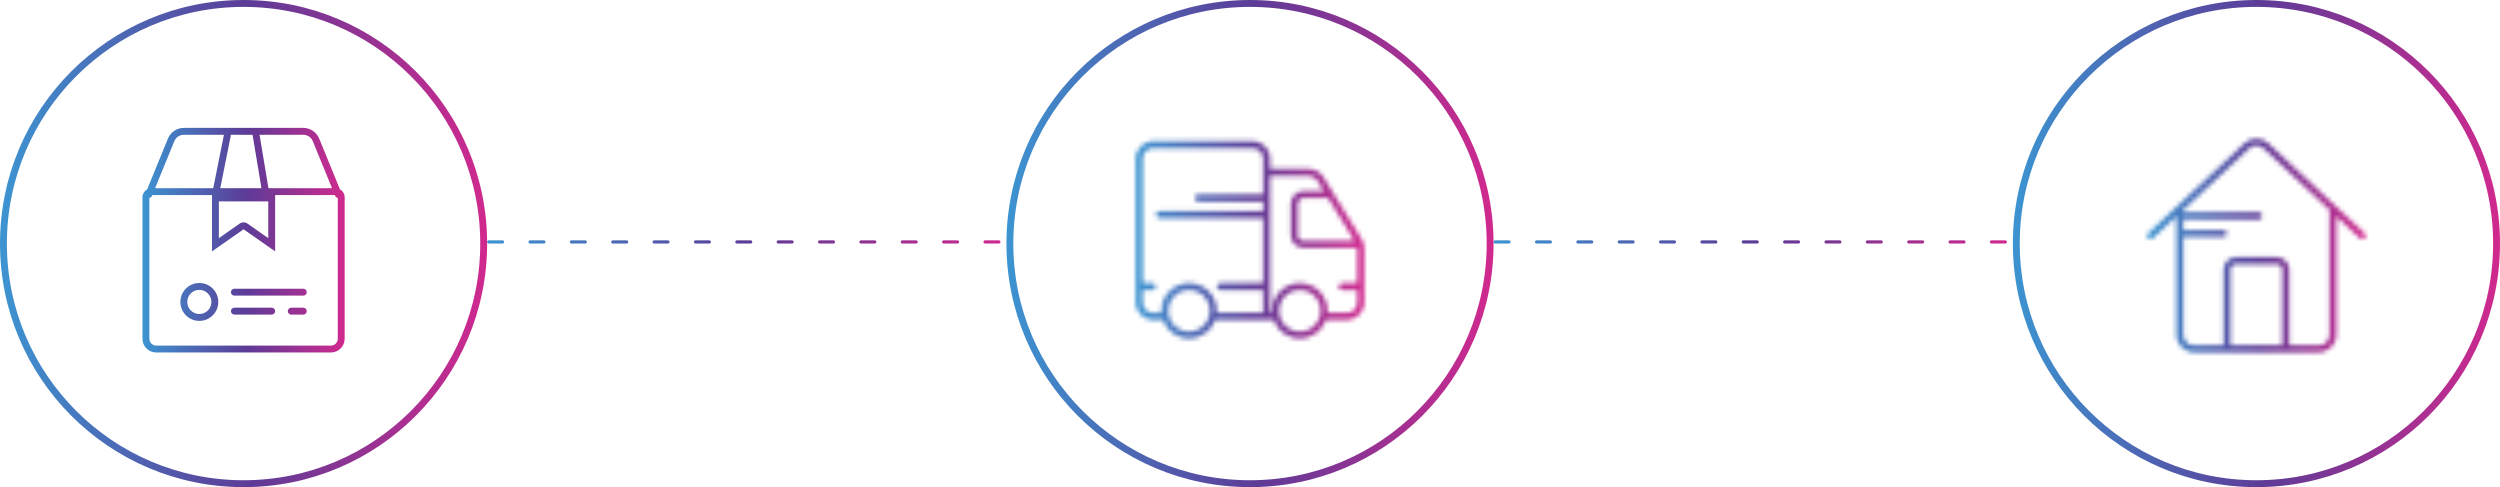 <svg width="544" height="106" viewBox="0 0 544 106" fill="none" xmlns="http://www.w3.org/2000/svg">
<line x1="106.35" y1="52.65" x2="218.65" y2="52.65" stroke="url(#paint0_linear)" stroke-width="0.7" stroke-linecap="round" stroke-linejoin="round" stroke-dasharray="3 6"/>
<line x1="325.35" y1="52.65" x2="437.65" y2="52.65" stroke="url(#paint1_linear)" stroke-width="0.7" stroke-linecap="round" stroke-linejoin="round" stroke-dasharray="3 6"/>
<circle cx="53" cy="53" r="52.25" stroke="url(#paint2_linear)" stroke-width="1.5" stroke-linecap="round" stroke-linejoin="round"/>
<circle cx="272" cy="53" r="52.25" stroke="url(#paint3_linear)" stroke-width="1.5" stroke-linecap="round" stroke-linejoin="round"/>
<circle cx="491" cy="53" r="52.25" stroke="url(#paint4_linear)" stroke-width="1.5" stroke-linecap="round" stroke-linejoin="round"/>
<path fill-rule="evenodd" clip-rule="evenodd" d="M36.543 30.158C37.12 28.749 38.491 27.828 40.014 27.828H65.986C67.509 27.828 68.88 28.749 69.457 30.158L73.977 41.208C74.587 41.55 75 42.203 75 42.953V73.703C75 75.36 73.657 76.703 72 76.703H34C32.343 76.703 31 75.36 31 73.703V42.953C31 42.203 31.413 41.55 32.023 41.208L36.543 30.158ZM72.931 42.612L72.866 42.453H59.875V43.828V52.872V54.703L58.375 53.653L53 49.891L47.625 53.653L46.125 54.703V52.872V43.828V42.453H33.134L33.069 42.612C32.967 42.861 32.747 43.026 32.5 43.068V73.703C32.5 74.532 33.172 75.203 34 75.203H72C72.828 75.203 73.5 74.532 73.5 73.703V43.068C73.253 43.026 73.033 42.861 72.931 42.612ZM68.068 30.726L72.252 40.953H58.416L56.479 29.328H65.986C66.9 29.328 67.722 29.881 68.068 30.726ZM50.202 29.328H54.958L56.896 40.953H47.93L50.199 29.608C50.218 29.513 50.218 29.418 50.202 29.328ZM40.014 29.328H48.725L46.4 40.953H33.748L37.932 30.726C38.278 29.881 39.1 29.328 40.014 29.328ZM52.14 48.662L47.625 51.822V43.828H58.375V51.822L53.86 48.662C53.344 48.3 52.656 48.3 52.14 48.662ZM50.25 63.578C50.25 63.164 50.586 62.828 51 62.828H66C66.414 62.828 66.75 63.164 66.75 63.578C66.75 63.992 66.414 64.328 66 64.328H51C50.586 64.328 50.25 63.992 50.25 63.578ZM51 66.953C50.586 66.953 50.25 67.289 50.25 67.703C50.25 68.117 50.586 68.453 51 68.453H59.125C59.539 68.453 59.875 68.117 59.875 67.703C59.875 67.289 59.539 66.953 59.125 66.953H51ZM62.625 67.703C62.625 67.289 62.961 66.953 63.375 66.953H66C66.414 66.953 66.75 67.289 66.75 67.703C66.75 68.117 66.414 68.453 66 68.453H63.375C62.961 68.453 62.625 68.117 62.625 67.703ZM46 65.703C46 67.153 44.825 68.328 43.375 68.328C41.925 68.328 40.75 67.153 40.75 65.703C40.75 64.253 41.925 63.078 43.375 63.078C44.825 63.078 46 64.253 46 65.703ZM47.5 65.703C47.5 67.981 45.653 69.828 43.375 69.828C41.097 69.828 39.25 67.981 39.25 65.703C39.25 63.425 41.097 61.578 43.375 61.578C45.653 61.578 47.5 63.425 47.5 65.703Z" fill="url(#paint5_linear)"/>
<mask id="path-7-inside-1" fill="white">
<path fill-rule="evenodd" clip-rule="evenodd" d="M250.904 30.742C248.832 30.742 247.154 32.421 247.154 34.492V65.842C247.154 67.913 248.832 69.592 250.904 69.592H253.047C253.859 71.959 256.104 73.661 258.747 73.661C261.39 73.661 263.635 71.959 264.447 69.592H275.614H276.364H277.143C277.955 71.959 280.201 73.661 282.843 73.661C285.486 73.661 287.731 71.959 288.543 69.592H293.096C295.167 69.592 296.846 67.913 296.846 65.842V54.028C296.846 53.334 296.654 52.654 296.29 52.063L287.975 38.551C287.293 37.442 286.084 36.767 284.781 36.767H276.364V34.492C276.364 32.421 274.685 30.742 272.614 30.742H250.904ZM288.851 68.092H293.096C294.339 68.092 295.346 67.085 295.346 65.842V63.113H292.027C291.613 63.113 291.277 62.777 291.277 62.363C291.277 61.949 291.613 61.613 292.027 61.613H295.346V54.028C295.346 53.995 295.346 53.962 295.344 53.929H283.639C282.12 53.929 280.889 52.698 280.889 51.179V44.336C280.889 42.817 282.12 41.586 283.639 41.586H288.081L286.698 39.337C286.288 38.672 285.563 38.267 284.781 38.267H276.364V68.092H276.836C276.825 67.942 276.819 67.79 276.819 67.637C276.819 64.31 279.516 61.613 282.843 61.613C286.17 61.613 288.867 64.31 288.867 67.637C288.867 67.79 288.862 67.942 288.851 68.092ZM283.639 52.429H294.754L288.867 42.863V43.086H283.639C282.948 43.086 282.389 43.645 282.389 44.336V51.179C282.389 51.87 282.948 52.429 283.639 52.429ZM252.723 67.637C252.723 67.79 252.729 67.942 252.74 68.092H250.904C249.661 68.092 248.654 67.085 248.654 65.842L248.654 63.113H250.768C251.182 63.113 251.518 62.777 251.518 62.363C251.518 61.949 251.182 61.613 250.768 61.613H248.654L248.654 34.492C248.654 33.25 249.661 32.242 250.904 32.242H272.614C273.857 32.242 274.864 33.25 274.864 34.492V42.336H260.702C260.288 42.336 259.952 42.672 259.952 43.086C259.952 43.5 260.288 43.836 260.702 43.836H274.864V45.95H252.268C251.854 45.95 251.518 46.286 251.518 46.7C251.518 47.114 251.854 47.45 252.268 47.45H274.864V61.613H265.521C265.107 61.613 264.771 61.949 264.771 62.363C264.771 62.777 265.107 63.113 265.521 63.113H274.864V68.092H264.754C264.765 67.942 264.771 67.79 264.771 67.637C264.771 64.31 262.074 61.613 258.747 61.613C255.42 61.613 252.723 64.31 252.723 67.637ZM258.747 72.161C261.246 72.161 263.271 70.136 263.271 67.637C263.271 65.138 261.246 63.113 258.747 63.113C256.248 63.113 254.223 65.138 254.223 67.637C254.223 70.136 256.248 72.161 258.747 72.161ZM287.367 67.637C287.367 70.136 285.342 72.161 282.843 72.161C280.345 72.161 278.319 70.136 278.319 67.637C278.319 65.138 280.345 63.113 282.843 63.113C285.342 63.113 287.367 65.138 287.367 67.637Z"/>
</mask>
<path d="M253.047 69.592L254.466 69.105C254.258 68.499 253.688 68.092 253.047 68.092V69.592ZM264.447 69.592V68.092C263.806 68.092 263.236 68.499 263.028 69.105L264.447 69.592ZM277.143 69.592L278.562 69.105C278.355 68.499 277.784 68.092 277.143 68.092V69.592ZM288.543 69.592V68.092C287.902 68.092 287.332 68.499 287.124 69.105L288.543 69.592ZM296.29 52.063L297.568 51.277L297.568 51.277L296.29 52.063ZM287.975 38.551L289.253 37.765L289.253 37.765L287.975 38.551ZM276.364 36.767H274.864C274.864 37.595 275.536 38.267 276.364 38.267V36.767ZM288.851 68.092L287.355 67.98C287.324 68.396 287.467 68.806 287.751 69.112C288.035 69.418 288.433 69.592 288.851 69.592V68.092ZM295.346 63.113H296.846C296.846 62.285 296.175 61.613 295.346 61.613V63.113ZM295.346 61.613V63.113C296.175 63.113 296.846 62.441 296.846 61.613H295.346ZM295.344 53.929L296.843 53.863C296.807 53.061 296.147 52.429 295.344 52.429V53.929ZM288.081 41.586V43.086C288.625 43.086 289.126 42.792 289.391 42.318C289.656 41.843 289.644 41.263 289.359 40.8L288.081 41.586ZM286.698 39.337L285.42 40.123L285.42 40.123L286.698 39.337ZM276.364 38.267V36.767C275.536 36.767 274.864 37.438 274.864 38.267H276.364ZM276.364 68.092H274.864C274.864 68.92 275.536 69.592 276.364 69.592V68.092ZM276.836 68.092V69.592C277.253 69.592 277.652 69.418 277.936 69.112C278.219 68.806 278.363 68.396 278.332 67.98L276.836 68.092ZM294.754 52.429V53.929C295.298 53.929 295.799 53.635 296.064 53.161C296.329 52.687 296.316 52.106 296.032 51.643L294.754 52.429ZM288.867 42.863L290.145 42.077C289.793 41.506 289.105 41.237 288.459 41.42C287.813 41.603 287.367 42.192 287.367 42.863H288.867ZM288.867 43.086V44.586C289.696 44.586 290.367 43.914 290.367 43.086H288.867ZM252.74 68.092V69.592C253.157 69.592 253.555 69.418 253.839 69.112C254.123 68.806 254.267 68.396 254.236 67.98L252.74 68.092ZM248.654 65.842L250.154 65.842V65.842L248.654 65.842ZM248.654 63.113V61.613C248.256 61.613 247.874 61.771 247.593 62.052C247.312 62.334 247.154 62.715 247.154 63.113L248.654 63.113ZM248.654 61.613L247.154 61.613C247.154 62.011 247.312 62.392 247.593 62.674C247.874 62.955 248.256 63.113 248.654 63.113V61.613ZM248.654 34.492H250.154H248.654ZM274.864 42.336V43.836C275.693 43.836 276.364 43.164 276.364 42.336H274.864ZM274.864 43.836H276.364C276.364 43.007 275.693 42.336 274.864 42.336V43.836ZM274.864 45.95V47.45C275.693 47.45 276.364 46.779 276.364 45.95H274.864ZM274.864 47.45H276.364C276.364 46.622 275.693 45.95 274.864 45.95V47.45ZM274.864 61.613V63.113C275.693 63.113 276.364 62.441 276.364 61.613H274.864ZM274.864 63.113H276.364C276.364 62.285 275.693 61.613 274.864 61.613V63.113ZM274.864 68.092V69.592C275.693 69.592 276.364 68.92 276.364 68.092H274.864ZM264.754 68.092L263.258 67.98C263.227 68.396 263.371 68.806 263.655 69.112C263.939 69.418 264.337 69.592 264.754 69.592V68.092ZM248.654 34.492C248.654 33.25 249.661 32.242 250.904 32.242V29.242C248.004 29.242 245.654 31.593 245.654 34.492H248.654ZM248.654 65.842V34.492H245.654V65.842H248.654ZM250.904 68.092C249.661 68.092 248.654 67.085 248.654 65.842H245.654C245.654 68.741 248.004 71.092 250.904 71.092V68.092ZM253.047 68.092H250.904V71.092H253.047V68.092ZM258.747 72.161C256.765 72.161 255.076 70.885 254.466 69.105L251.628 70.078C252.641 73.034 255.444 75.161 258.747 75.161V72.161ZM263.028 69.105C262.418 70.885 260.729 72.161 258.747 72.161V75.161C262.05 75.161 264.852 73.034 265.866 70.078L263.028 69.105ZM275.614 68.092H264.447V71.092H275.614V68.092ZM276.364 68.092H275.614V71.092H276.364V68.092ZM277.143 68.092H276.364V71.092H277.143V68.092ZM282.843 72.161C280.861 72.161 279.173 70.885 278.562 69.105L275.725 70.078C276.738 73.034 279.54 75.161 282.843 75.161V72.161ZM287.124 69.105C286.514 70.885 284.826 72.161 282.843 72.161V75.161C286.146 75.161 288.949 73.034 289.962 70.078L287.124 69.105ZM293.096 68.092H288.543V71.092H293.096V68.092ZM295.346 65.842C295.346 67.085 294.339 68.092 293.096 68.092V71.092C295.996 71.092 298.346 68.741 298.346 65.842H295.346ZM295.346 54.028V65.842H298.346V54.028H295.346ZM295.013 52.849C295.231 53.204 295.346 53.612 295.346 54.028H298.346C298.346 53.057 298.077 52.104 297.568 51.277L295.013 52.849ZM286.698 39.337L295.013 52.849L297.568 51.277L289.253 37.765L286.698 39.337ZM284.781 38.267C285.563 38.267 286.288 38.672 286.698 39.337L289.253 37.765C288.297 36.212 286.605 35.267 284.781 35.267V38.267ZM276.364 38.267H284.781V35.267H276.364V38.267ZM274.864 34.492V36.767H277.864V34.492H274.864ZM272.614 32.242C273.857 32.242 274.864 33.25 274.864 34.492H277.864C277.864 31.593 275.514 29.242 272.614 29.242V32.242ZM250.904 32.242H272.614V29.242H250.904V32.242ZM293.096 66.592H288.851V69.592H293.096V66.592ZM293.846 65.842C293.846 66.256 293.511 66.592 293.096 66.592V69.592C295.167 69.592 296.846 67.913 296.846 65.842H293.846ZM293.846 63.113V65.842H296.846V63.113H293.846ZM292.027 64.613H295.346V61.613H292.027V64.613ZM289.777 62.363C289.777 63.606 290.784 64.613 292.027 64.613V61.613C292.441 61.613 292.777 61.949 292.777 62.363H289.777ZM292.027 60.113C290.784 60.113 289.777 61.12 289.777 62.363H292.777C292.777 62.777 292.441 63.113 292.027 63.113V60.113ZM295.346 60.113H292.027V63.113H295.346V60.113ZM293.846 54.028V61.613H296.846V54.028H293.846ZM293.846 53.995C293.846 54.006 293.846 54.017 293.846 54.028H296.846C296.846 53.973 296.845 53.918 296.843 53.863L293.846 53.995ZM283.639 55.429H295.344V52.429H283.639V55.429ZM279.389 51.179C279.389 53.526 281.291 55.429 283.639 55.429V52.429C282.948 52.429 282.389 51.87 282.389 51.179H279.389ZM279.389 44.336V51.179H282.389V44.336H279.389ZM283.639 40.086C281.291 40.086 279.389 41.989 279.389 44.336H282.389C282.389 43.645 282.948 43.086 283.639 43.086V40.086ZM288.081 40.086H283.639V43.086H288.081V40.086ZM285.42 40.123L286.804 42.372L289.359 40.8L287.975 38.551L285.42 40.123ZM284.781 39.767C285.042 39.767 285.284 39.902 285.42 40.123L287.975 38.551C287.293 37.442 286.084 36.767 284.781 36.767V39.767ZM276.364 39.767H284.781V36.767H276.364V39.767ZM277.864 68.092V38.267H274.864V68.092H277.864ZM276.836 66.592H276.364V69.592H276.836V66.592ZM275.319 67.637C275.319 67.827 275.326 68.016 275.34 68.204L278.332 67.98C278.324 67.867 278.319 67.753 278.319 67.637H275.319ZM282.843 60.113C278.688 60.113 275.319 63.482 275.319 67.637H278.319C278.319 65.138 280.345 63.113 282.843 63.113V60.113ZM290.367 67.637C290.367 63.482 286.999 60.113 282.843 60.113V63.113C285.342 63.113 287.367 65.138 287.367 67.637H290.367ZM290.346 68.204C290.36 68.016 290.367 67.827 290.367 67.637H287.367C287.367 67.753 287.363 67.867 287.355 67.98L290.346 68.204ZM294.754 50.929H283.639V53.929H294.754V50.929ZM287.59 43.649L293.477 53.215L296.032 51.643L290.145 42.077L287.59 43.649ZM290.367 43.086V42.863H287.367V43.086H290.367ZM283.639 44.586H288.867V41.586H283.639V44.586ZM283.889 44.336C283.889 44.474 283.777 44.586 283.639 44.586V41.586C282.12 41.586 280.889 42.817 280.889 44.336H283.889ZM283.889 51.179V44.336H280.889V51.179H283.889ZM283.639 50.929C283.777 50.929 283.889 51.041 283.889 51.179H280.889C280.889 52.698 282.12 53.929 283.639 53.929V50.929ZM254.236 67.98C254.227 67.867 254.223 67.753 254.223 67.637H251.223C251.223 67.827 251.23 68.016 251.244 68.204L254.236 67.98ZM250.904 69.592H252.74V66.592H250.904V69.592ZM247.154 65.842C247.154 67.913 248.832 69.592 250.904 69.592V66.592C250.489 66.592 250.154 66.256 250.154 65.842H247.154ZM247.154 63.113L247.154 65.842L250.154 65.842L250.154 63.113L247.154 63.113ZM250.768 61.613H248.654V64.613H250.768V61.613ZM250.018 62.363C250.018 61.949 250.354 61.613 250.768 61.613V64.613C252.011 64.613 253.018 63.606 253.018 62.363H250.018ZM250.768 63.113C250.354 63.113 250.018 62.777 250.018 62.363H253.018C253.018 61.12 252.011 60.113 250.768 60.113V63.113ZM248.654 63.113H250.768V60.113H248.654V63.113ZM247.154 34.492L247.154 61.613L250.154 61.613L250.154 34.492L247.154 34.492ZM250.904 30.742C248.832 30.742 247.154 32.421 247.154 34.492H250.154C250.154 34.078 250.489 33.742 250.904 33.742V30.742ZM272.614 30.742H250.904V33.742H272.614V30.742ZM276.364 34.492C276.364 32.421 274.685 30.742 272.614 30.742V33.742C273.029 33.742 273.364 34.078 273.364 34.492H276.364ZM276.364 42.336V34.492H273.364V42.336H276.364ZM260.702 43.836H274.864V40.836H260.702V43.836ZM261.452 43.086C261.452 43.5 261.116 43.836 260.702 43.836V40.836C259.459 40.836 258.452 41.843 258.452 43.086H261.452ZM260.702 42.336C261.116 42.336 261.452 42.672 261.452 43.086H258.452C258.452 44.328 259.459 45.336 260.702 45.336V42.336ZM274.864 42.336H260.702V45.336H274.864V42.336ZM276.364 45.95V43.836H273.364V45.95H276.364ZM252.268 47.45H274.864V44.45H252.268V47.45ZM253.018 46.7C253.018 47.114 252.682 47.45 252.268 47.45V44.45C251.025 44.45 250.018 45.458 250.018 46.7H253.018ZM252.268 45.95C252.682 45.95 253.018 46.286 253.018 46.7H250.018C250.018 47.943 251.025 48.95 252.268 48.95V45.95ZM274.864 45.95H252.268V48.95H274.864V45.95ZM276.364 61.613V47.45H273.364V61.613H276.364ZM265.521 63.113H274.864V60.113H265.521V63.113ZM266.271 62.363C266.271 62.777 265.935 63.113 265.521 63.113V60.113C264.278 60.113 263.271 61.12 263.271 62.363H266.271ZM265.521 61.613C265.935 61.613 266.271 61.949 266.271 62.363H263.271C263.271 63.606 264.278 64.613 265.521 64.613V61.613ZM274.864 61.613H265.521V64.613H274.864V61.613ZM276.364 68.092V63.113H273.364V68.092H276.364ZM264.754 69.592H274.864V66.592H264.754V69.592ZM263.271 67.637C263.271 67.753 263.267 67.867 263.258 67.98L266.25 68.204C266.264 68.016 266.271 67.827 266.271 67.637H263.271ZM258.747 63.113C261.246 63.113 263.271 65.138 263.271 67.637H266.271C266.271 63.482 262.902 60.113 258.747 60.113V63.113ZM254.223 67.637C254.223 65.138 256.248 63.113 258.747 63.113V60.113C254.591 60.113 251.223 63.482 251.223 67.637H254.223ZM261.771 67.637C261.771 69.307 260.417 70.661 258.747 70.661V73.661C262.074 73.661 264.771 70.964 264.771 67.637H261.771ZM258.747 64.613C260.417 64.613 261.771 65.967 261.771 67.637H264.771C264.771 64.31 262.074 61.613 258.747 61.613V64.613ZM255.723 67.637C255.723 65.967 257.077 64.613 258.747 64.613V61.613C255.42 61.613 252.723 64.31 252.723 67.637H255.723ZM258.747 70.661C257.077 70.661 255.723 69.307 255.723 67.637H252.723C252.723 70.964 255.42 73.661 258.747 73.661V70.661ZM282.843 73.661C286.17 73.661 288.867 70.964 288.867 67.637H285.867C285.867 69.307 284.513 70.661 282.843 70.661V73.661ZM276.819 67.637C276.819 70.964 279.516 73.661 282.843 73.661V70.661C281.173 70.661 279.819 69.307 279.819 67.637H276.819ZM282.843 61.613C279.516 61.613 276.819 64.31 276.819 67.637H279.819C279.819 65.967 281.173 64.613 282.843 64.613V61.613ZM288.867 67.637C288.867 64.31 286.17 61.613 282.843 61.613V64.613C284.513 64.613 285.867 65.967 285.867 67.637H288.867Z" fill="url(#paint6_linear)" mask="url(#path-7-inside-1)"/>
<mask id="path-9-inside-2" fill="white">
<path fill-rule="evenodd" clip-rule="evenodd" d="M492.535 32.264C491.671 31.457 490.329 31.457 489.465 32.264L475.11 45.662V46.225H491.53C491.944 46.225 492.28 46.561 492.28 46.975C492.28 47.39 491.944 47.725 491.53 47.725H475.11V50.066H483.85C484.264 50.066 484.6 50.401 484.6 50.816C484.6 51.23 484.264 51.566 483.85 51.566H475.11V72.885C475.11 74.128 476.117 75.135 477.36 75.135H483.85V58.685C483.85 57.167 485.081 55.935 486.6 55.935H495.4C496.919 55.935 498.15 57.167 498.15 58.685V75.135H504.64C505.883 75.135 506.89 74.128 506.89 72.885V45.662L492.535 32.264ZM496.65 75.135V58.685C496.65 57.995 496.09 57.435 495.4 57.435H486.6C485.91 57.435 485.35 57.995 485.35 58.685V75.135H496.65ZM468.472 51.858L473.61 47.062V72.885C473.61 74.957 475.289 76.635 477.36 76.635H504.64C506.711 76.635 508.39 74.957 508.39 72.885V47.062L513.528 51.858C513.831 52.14 514.306 52.124 514.588 51.821C514.871 51.518 514.855 51.044 514.552 50.761L493.559 31.168C492.118 29.823 489.882 29.823 488.441 31.168L467.448 50.761C467.145 51.044 467.129 51.518 467.412 51.821C467.694 52.124 468.169 52.14 468.472 51.858Z"/>
</mask>
<path d="M489.465 32.264L488.441 31.168L488.441 31.168L489.465 32.264ZM492.535 32.264L493.559 31.168L493.559 31.168L492.535 32.264ZM475.11 45.662L474.086 44.566C473.783 44.849 473.61 45.246 473.61 45.662H475.11ZM475.11 46.225H473.61C473.61 47.054 474.282 47.725 475.11 47.725V46.225ZM475.11 47.725V46.225C474.282 46.225 473.61 46.897 473.61 47.725H475.11ZM475.11 50.066H473.61C473.61 50.894 474.282 51.566 475.11 51.566V50.066ZM475.11 51.566V50.066C474.282 50.066 473.61 50.737 473.61 51.566H475.11ZM483.85 75.135V76.635C484.678 76.635 485.35 75.964 485.35 75.135H483.85ZM498.15 75.135H496.65C496.65 75.964 497.322 76.635 498.15 76.635V75.135ZM506.89 45.662H508.39C508.39 45.246 508.217 44.849 507.913 44.566L506.89 45.662ZM496.65 75.135V76.635C497.478 76.635 498.15 75.964 498.15 75.135H496.65ZM485.35 75.135H483.85C483.85 75.964 484.522 76.635 485.35 76.635V75.135ZM473.61 47.062H475.11C475.11 46.465 474.756 45.924 474.208 45.686C473.66 45.448 473.023 45.558 472.586 45.965L473.61 47.062ZM468.472 51.858L469.495 52.954L469.495 52.954L468.472 51.858ZM508.39 47.062L509.413 45.965C508.977 45.558 508.34 45.448 507.792 45.686C507.244 45.924 506.89 46.465 506.89 47.062H508.39ZM513.528 51.858L514.552 50.761L514.552 50.761L513.528 51.858ZM514.588 51.821L513.492 50.798L513.492 50.798L514.588 51.821ZM514.552 50.761L515.575 49.665L515.575 49.665L514.552 50.761ZM493.559 31.168L492.535 32.264L492.535 32.264L493.559 31.168ZM488.441 31.168L489.465 32.264L488.441 31.168ZM467.448 50.761L466.425 49.665L466.425 49.665L467.448 50.761ZM467.412 51.821L468.508 50.798L468.508 50.798L467.412 51.821ZM490.488 33.361C490.776 33.092 491.224 33.092 491.512 33.361L493.559 31.168C492.118 29.823 489.882 29.823 488.441 31.168L490.488 33.361ZM476.133 46.759L490.488 33.361L488.441 31.168L474.086 44.566L476.133 46.759ZM476.61 46.225V45.662H473.61V46.225H476.61ZM491.53 44.725H475.11V47.725H491.53V44.725ZM493.78 46.975C493.78 45.733 492.773 44.725 491.53 44.725V47.725C491.116 47.725 490.78 47.39 490.78 46.975H493.78ZM491.53 49.225C492.773 49.225 493.78 48.218 493.78 46.975H490.78C490.78 46.561 491.116 46.225 491.53 46.225V49.225ZM475.11 49.225H491.53V46.225H475.11V49.225ZM476.61 50.066V47.725H473.61V50.066H476.61ZM475.11 51.566H483.85V48.566H475.11V51.566ZM483.85 51.566C483.436 51.566 483.1 51.23 483.1 50.816H486.1C486.1 49.573 485.093 48.566 483.85 48.566V51.566ZM483.1 50.816C483.1 50.401 483.436 50.066 483.85 50.066V53.066C485.093 53.066 486.1 52.058 486.1 50.816H483.1ZM483.85 50.066H475.11V53.066H483.85V50.066ZM476.61 72.885V51.566H473.61V72.885H476.61ZM477.36 73.635C476.946 73.635 476.61 73.3 476.61 72.885H473.61C473.61 74.957 475.289 76.635 477.36 76.635V73.635ZM483.85 73.635H477.36V76.635H483.85V73.635ZM482.35 58.685V75.135H485.35V58.685H482.35ZM486.6 54.435C484.253 54.435 482.35 56.338 482.35 58.685H485.35C485.35 57.995 485.91 57.435 486.6 57.435V54.435ZM495.4 54.435H486.6V57.435H495.4V54.435ZM499.65 58.685C499.65 56.338 497.747 54.435 495.4 54.435V57.435C496.09 57.435 496.65 57.995 496.65 58.685H499.65ZM499.65 75.135V58.685H496.65V75.135H499.65ZM504.64 73.635H498.15V76.635H504.64V73.635ZM505.39 72.885C505.39 73.3 505.054 73.635 504.64 73.635V76.635C506.711 76.635 508.39 74.957 508.39 72.885H505.39ZM505.39 45.662V72.885H508.39V45.662H505.39ZM491.512 33.361L505.866 46.759L507.913 44.566L493.559 31.168L491.512 33.361ZM495.15 58.685V75.135H498.15V58.685H495.15ZM495.4 58.935C495.262 58.935 495.15 58.824 495.15 58.685H498.15C498.15 57.167 496.919 55.935 495.4 55.935V58.935ZM486.6 58.935H495.4V55.935H486.6V58.935ZM486.85 58.685C486.85 58.824 486.738 58.935 486.6 58.935V55.935C485.081 55.935 483.85 57.167 483.85 58.685H486.85ZM486.85 75.135V58.685H483.85V75.135H486.85ZM496.65 73.635H485.35V76.635H496.65V73.635ZM472.586 45.965L467.448 50.761L469.495 52.954L474.633 48.159L472.586 45.965ZM475.11 72.885V47.062H472.11V72.885H475.11ZM477.36 75.135C476.117 75.135 475.11 74.128 475.11 72.885H472.11C472.11 75.785 474.46 78.135 477.36 78.135V75.135ZM504.64 75.135H477.36V78.135H504.64V75.135ZM506.89 72.885C506.89 74.128 505.883 75.135 504.64 75.135V78.135C507.539 78.135 509.89 75.785 509.89 72.885H506.89ZM506.89 47.062V72.885H509.89V47.062H506.89ZM514.552 50.761L509.413 45.965L507.366 48.159L512.505 52.954L514.552 50.761ZM513.492 50.798C513.774 50.495 514.249 50.479 514.552 50.761L512.505 52.954C513.413 53.802 514.837 53.753 515.685 52.845L513.492 50.798ZM513.528 51.858C513.225 51.575 513.209 51.101 513.492 50.798L515.685 52.845C516.533 51.936 516.484 50.513 515.575 49.665L513.528 51.858ZM492.535 32.264L513.528 51.858L515.575 49.665L494.582 30.071L492.535 32.264ZM489.465 32.264C490.329 31.457 491.671 31.457 492.535 32.264L494.582 30.071C492.565 28.189 489.435 28.189 487.418 30.071L489.465 32.264ZM468.472 51.858L489.465 32.264L487.418 30.071L466.425 49.665L468.472 51.858ZM468.508 50.798C468.791 51.101 468.775 51.575 468.472 51.858L466.425 49.665C465.516 50.513 465.467 51.936 466.315 52.845L468.508 50.798ZM467.448 50.761C467.751 50.479 468.226 50.495 468.508 50.798L466.315 52.845C467.163 53.753 468.587 53.802 469.495 52.954L467.448 50.761Z" fill="url(#paint7_linear)" mask="url(#path-9-inside-2)"/>
<defs>
<linearGradient id="paint0_linear" x1="106" y1="53.654" x2="219" y2="53.654" gradientUnits="userSpaceOnUse">
<stop stop-color="#3C94D1"/>
<stop offset="0.514" stop-color="#5D3B97"/>
<stop offset="1" stop-color="#D1298E"/>
</linearGradient>
<linearGradient id="paint1_linear" x1="325" y1="53.654" x2="438" y2="53.654" gradientUnits="userSpaceOnUse">
<stop stop-color="#3C94D1"/>
<stop offset="0.514" stop-color="#5D3B97"/>
<stop offset="1" stop-color="#D1298E"/>
</linearGradient>
<linearGradient id="paint2_linear" x1="-1.37858e-06" y1="69.308" x2="106" y2="69.308" gradientUnits="userSpaceOnUse">
<stop stop-color="#3C94D1"/>
<stop offset="0.514" stop-color="#5D3B97"/>
<stop offset="1" stop-color="#D1298E"/>
</linearGradient>
<linearGradient id="paint3_linear" x1="219" y1="69.308" x2="325" y2="69.308" gradientUnits="userSpaceOnUse">
<stop stop-color="#3C94D1"/>
<stop offset="0.514" stop-color="#5D3B97"/>
<stop offset="1" stop-color="#D1298E"/>
</linearGradient>
<linearGradient id="paint4_linear" x1="438" y1="69.308" x2="544" y2="69.308" gradientUnits="userSpaceOnUse">
<stop stop-color="#3C94D1"/>
<stop offset="0.514" stop-color="#5D3B97"/>
<stop offset="1" stop-color="#D1298E"/>
</linearGradient>
<linearGradient id="paint5_linear" x1="31" y1="59.785" x2="75" y2="59.785" gradientUnits="userSpaceOnUse">
<stop stop-color="#3C94D1"/>
<stop offset="0.514" stop-color="#5D3B97"/>
<stop offset="1" stop-color="#D1298E"/>
</linearGradient>
<linearGradient id="paint6_linear" x1="247.154" y1="58.805" x2="296.846" y2="58.805" gradientUnits="userSpaceOnUse">
<stop stop-color="#3C94D1"/>
<stop offset="0.514" stop-color="#5D3B97"/>
<stop offset="1" stop-color="#D1298E"/>
</linearGradient>
<linearGradient id="paint7_linear" x1="467.21" y1="60.547" x2="514.79" y2="60.547" gradientUnits="userSpaceOnUse">
<stop stop-color="#3C94D1"/>
<stop offset="0.514" stop-color="#5D3B97"/>
<stop offset="1" stop-color="#D1298E"/>
</linearGradient>
</defs>
</svg>
